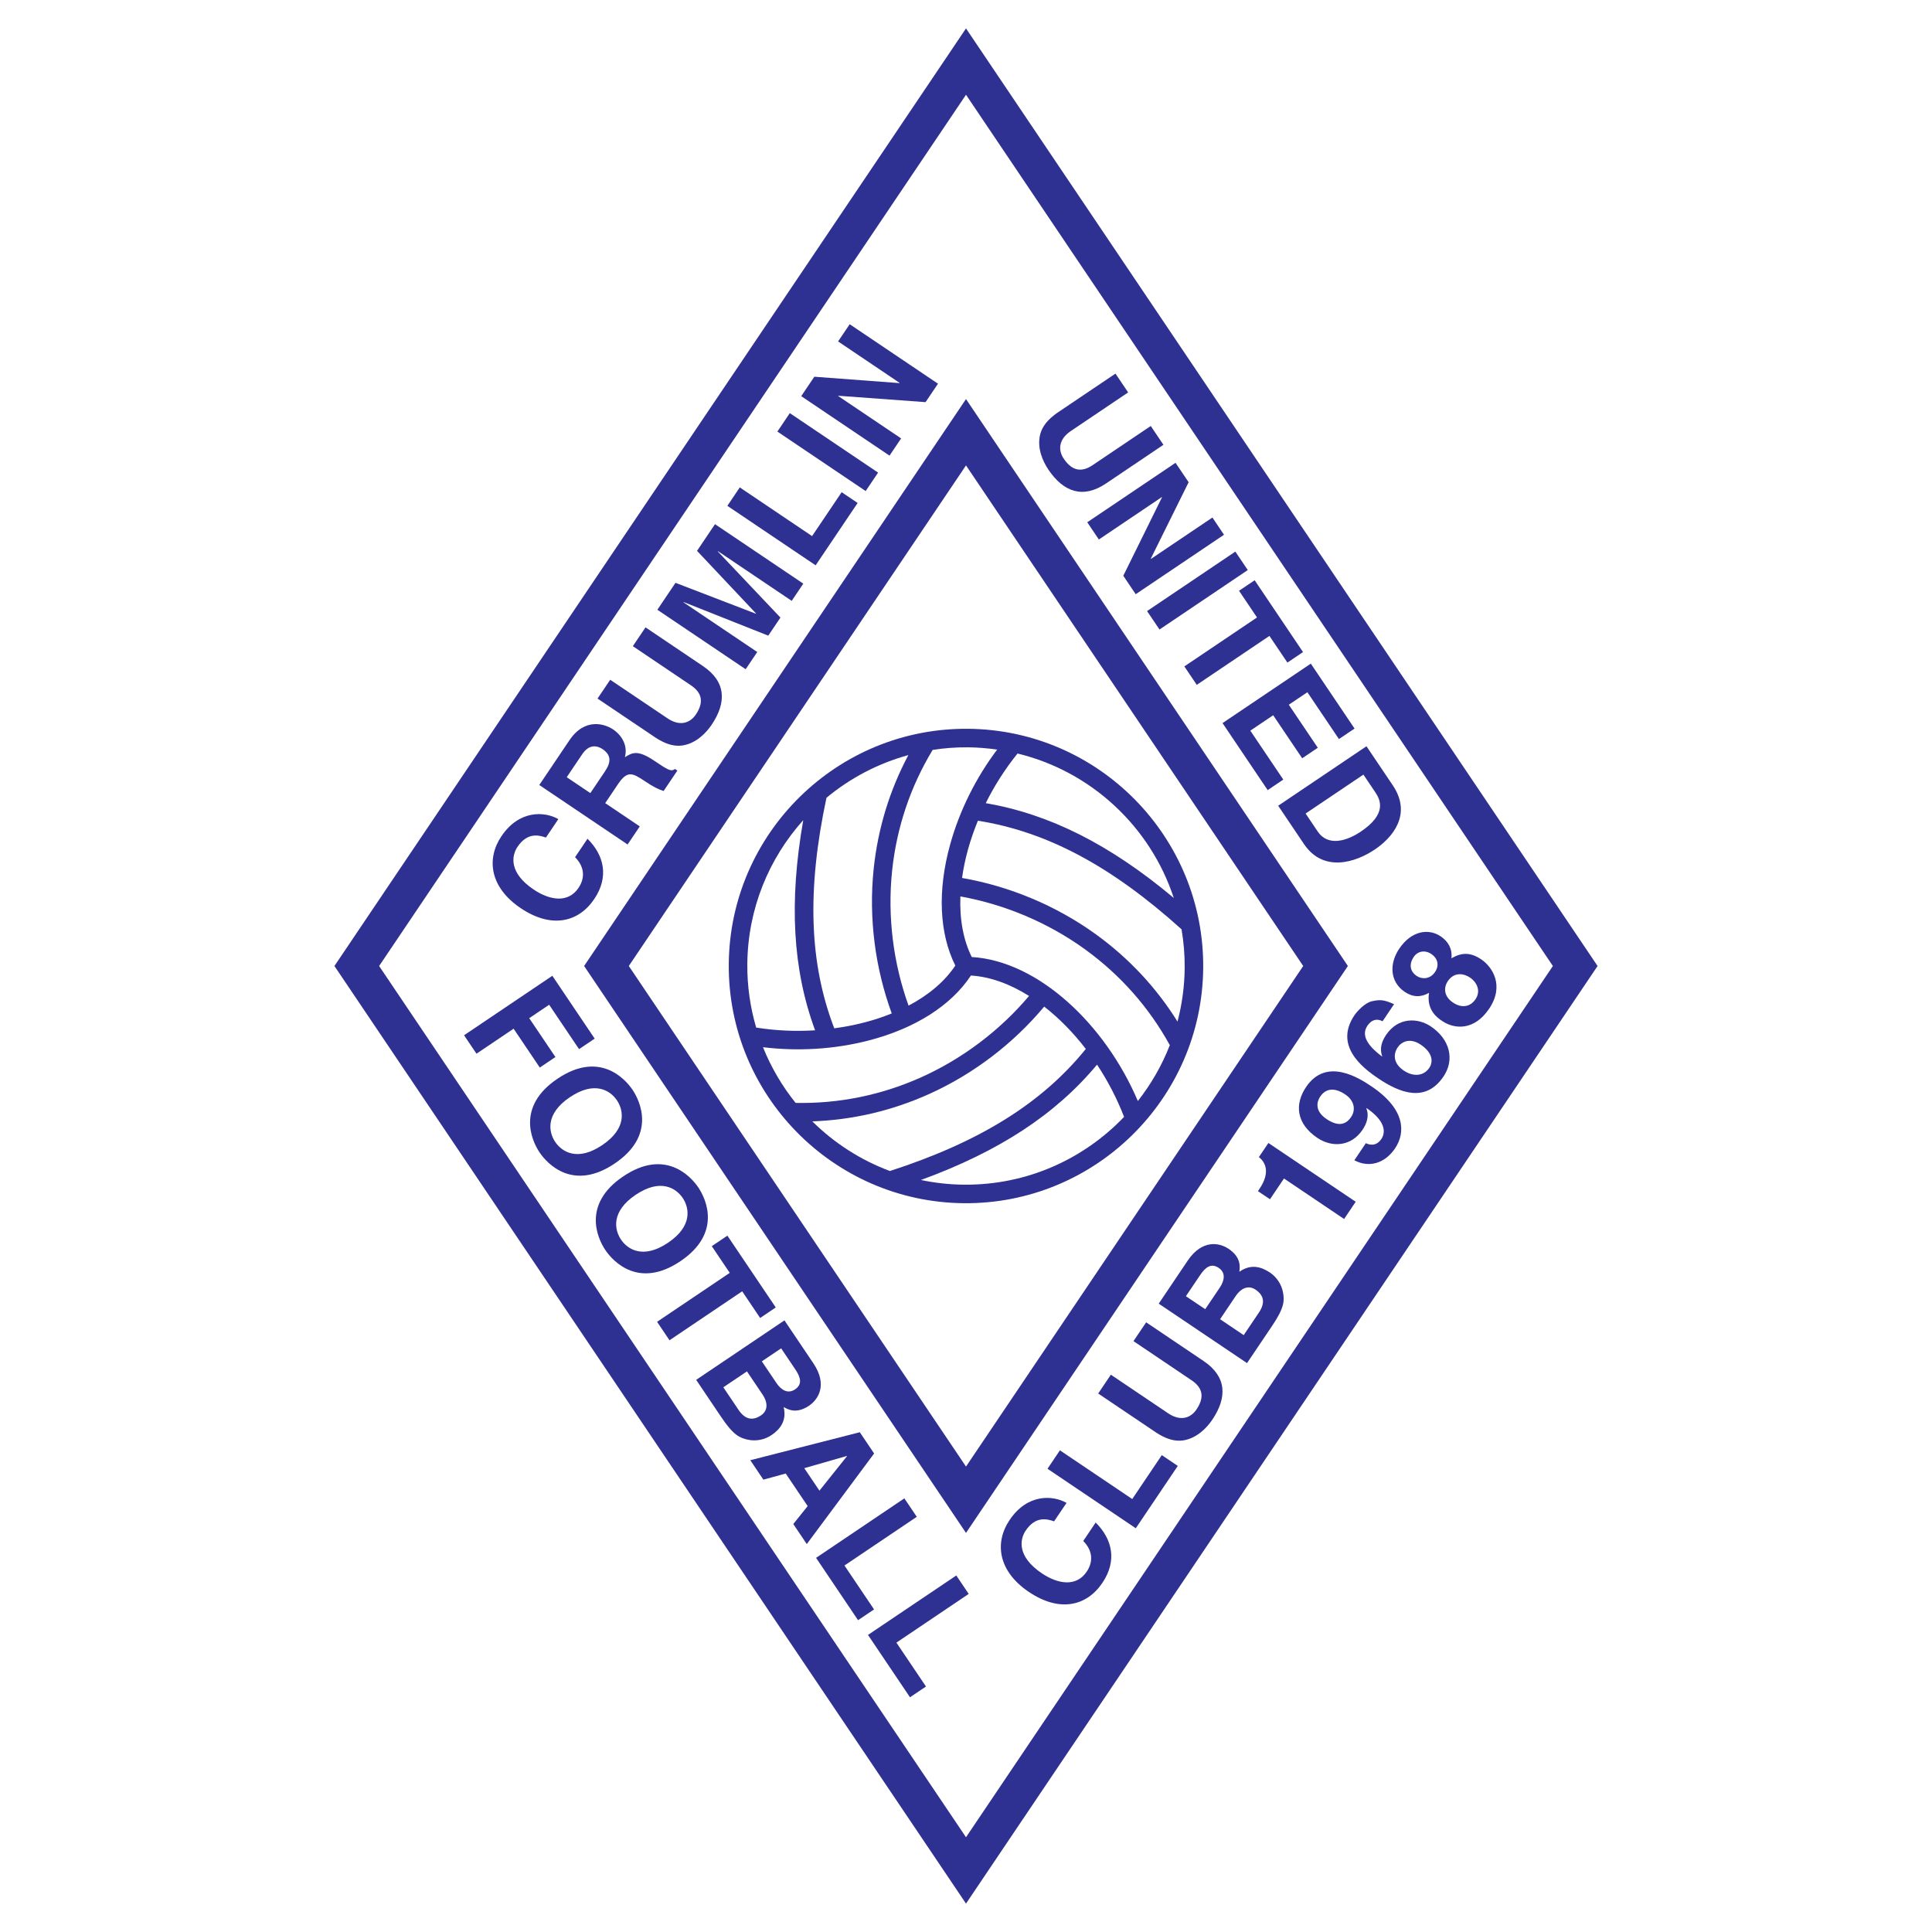 <?xml version="1.0" encoding="utf-8"?>
<!-- Generator: Adobe Illustrator 13.0.0, SVG Export Plug-In . SVG Version: 6.00 Build 14948)  -->
<!DOCTYPE svg PUBLIC "-//W3C//DTD SVG 1.0//EN" "http://www.w3.org/TR/2001/REC-SVG-20010904/DTD/svg10.dtd">
<svg version="1.0" id="Layer_1" xmlns="http://www.w3.org/2000/svg" xmlns:xlink="http://www.w3.org/1999/xlink" x="0px" y="0px"
	 width="192.756px" height="192.756px" viewBox="0 0 192.756 192.756" enable-background="new 0 0 192.756 192.756"
	 xml:space="preserve">
<g>
	<polygon fill-rule="evenodd" clip-rule="evenodd" fill="#FFFFFF" points="0,0 192.756,0 192.756,192.756 0,192.756 0,0 	"/>
	<polygon fill-rule="evenodd" clip-rule="evenodd" fill="#2E3192" points="33.366,96.378 96.378,189.922 159.39,96.378 
		96.378,2.834 33.366,96.378 	"/>
	<path fill-rule="evenodd" clip-rule="evenodd" fill="#FFFFFF" d="M96.378,9.454c2.88,4.275,57.228,84.958,58.553,86.925
		c-1.325,1.967-55.673,82.647-58.553,86.924c-2.88-4.277-57.227-84.957-58.553-86.924C39.151,94.411,93.498,13.729,96.378,9.454
		L96.378,9.454z"/>
	<polygon fill-rule="evenodd" clip-rule="evenodd" fill="#2E3192" points="58.277,96.378 96.378,152.939 134.479,96.378 
		96.378,39.816 58.277,96.378 	"/>
	<path fill-rule="evenodd" clip-rule="evenodd" fill="#FFFFFF" d="M96.378,46.435c2.754,4.088,32.362,48.043,33.643,49.943
		c-1.28,1.899-30.889,45.854-33.643,49.942c-2.753-4.088-32.362-48.043-33.642-49.942C64.016,94.478,93.625,50.523,96.378,46.435
		L96.378,46.435z"/>
	<path fill-rule="evenodd" clip-rule="evenodd" fill="#2E3192" d="M96.584,72.711c-13.05-0.114-23.759,10.411-23.874,23.46
		c-0.114,13.049,10.411,23.758,23.46,23.874c13.05,0.113,23.759-10.41,23.874-23.461C120.158,83.534,109.635,72.825,96.584,72.711
		L96.584,72.711z"/>
	<path fill-rule="evenodd" clip-rule="evenodd" fill="#FFFFFF" d="M117.108,89.589c-6.35-5.318-12.363-8.359-18.759-9.459
		c0.88-1.776,1.953-3.445,3.171-4.952C108.877,76.962,114.774,82.479,117.108,89.589L117.108,89.589z"/>
	<path fill-rule="evenodd" clip-rule="evenodd" fill="#FFFFFF" d="M96.568,74.56c0.99,0.009,1.963,0.09,2.918,0.227
		c-2.104,2.796-3.743,6.052-4.689,9.464c-1.278,4.609-1.09,8.87,0.514,12.083c-1.048,1.575-2.643,2.933-4.664,3.997
		c-1.512-4.194-2.121-8.857-1.643-13.438c0.454-4.346,1.839-8.428,4.047-12.076C94.198,74.64,95.372,74.549,96.568,74.56
		L96.568,74.56z"/>
	<path fill-rule="evenodd" clip-rule="evenodd" fill="#FFFFFF" d="M82.457,79.595c2.359-1.96,5.134-3.429,8.17-4.26
		c-1.86,3.49-3.04,7.319-3.462,11.365c-0.512,4.909,0.156,9.912,1.804,14.41c-0.865,0.352-1.788,0.658-2.767,0.91
		c-0.975,0.252-1.968,0.439-2.968,0.576C80.729,96.079,80.502,88.771,82.457,79.595L82.457,79.595z"/>
	<path fill-rule="evenodd" clip-rule="evenodd" fill="#FFFFFF" d="M74.56,96.187c0.048-5.518,2.156-10.543,5.58-14.36
		c-1.428,8.151-1.062,14.881,1.182,20.966c-1.979,0.127-3.963,0.031-5.878-0.27C74.853,100.514,74.541,98.387,74.56,96.187
		L74.56,96.187z"/>
	<path fill-rule="evenodd" clip-rule="evenodd" fill="#FFFFFF" d="M79.379,110.037c-1.344-1.668-2.444-3.539-3.255-5.557
		c3.473,0.424,7.113,0.217,10.542-0.67c4.628-1.197,8.224-3.488,10.204-6.482c1.946,0.123,3.918,0.857,5.797,2.039
		c-2.877,3.406-6.611,6.262-10.816,8.139C87.862,109.285,83.638,110.125,79.379,110.037L79.379,110.037z"/>
	<path fill-rule="evenodd" clip-rule="evenodd" fill="#FFFFFF" d="M81.044,111.879c3.948-0.137,7.849-1.029,11.559-2.686
		c4.507-2.01,8.504-5.088,11.576-8.764c1.494,1.162,2.901,2.598,4.153,4.225c-4.394,5.43-10.61,9.283-19.543,12.178
		C85.856,115.742,83.226,114.037,81.044,111.879L81.044,111.879z"/>
	<path fill-rule="evenodd" clip-rule="evenodd" fill="#FFFFFF" d="M96.188,118.195c-1.476-0.012-2.916-0.176-4.307-0.467
		c7.779-2.84,13.418-6.523,17.571-11.508c1.073,1.621,1.989,3.383,2.698,5.211C108.129,115.641,102.453,118.25,96.188,118.195
		L96.188,118.195z"/>
	<path fill-rule="evenodd" clip-rule="evenodd" fill="#FFFFFF" d="M113.523,109.848c-3.278-7.699-9.979-13.97-16.572-14.367
		c-0.841-1.696-1.22-3.759-1.133-6.044c4.39,0.789,8.731,2.593,12.461,5.298c3.536,2.566,6.379,5.806,8.433,9.542
		C115.924,106.297,114.844,108.172,113.523,109.848L113.523,109.848z"/>
	<path fill-rule="evenodd" clip-rule="evenodd" fill="#FFFFFF" d="M109.364,93.238c-3.995-2.897-8.661-4.821-13.38-5.644
		c0.129-0.925,0.325-1.876,0.595-2.85c0.269-0.97,0.605-1.924,0.986-2.859c6.9,1.089,13.345,4.545,20.318,10.833
		c0.213,1.251,0.324,2.536,0.313,3.85c-0.017,1.85-0.266,3.643-0.717,5.356C115.387,98.566,112.659,95.627,109.364,93.238
		L109.364,93.238z"/>
	<path fill-rule="evenodd" clip-rule="evenodd" fill="#2E3192" d="M105.168,151.783c-0.627-0.209-1.811-0.596-2.835,0.926
		c-0.595,0.883-0.882,2.58,1.608,4.258c1.582,1.066,3.427,1.398,4.477-0.158c0.687-1.02,0.589-2.119-0.342-3.066l1.239-1.84
		c1.666,1.656,2.16,3.809,0.673,6.016c-1.578,2.346-4.293,2.959-7.336,0.91c-3.079-2.074-3.451-4.912-1.922-7.18
		c1.776-2.639,4.311-2.484,5.678-1.705L105.168,151.783L105.168,151.783z"/>
	<polygon fill-rule="evenodd" clip-rule="evenodd" fill="#2E3192" points="112.963,149.559 115.913,145.18 117.508,146.254 
		113.318,152.475 104.509,146.539 105.748,144.699 112.963,149.559 	"/>
	<path fill-rule="evenodd" clip-rule="evenodd" fill="#2E3192" d="M120.08,135.787c2.319,1.562,2.371,3.631,0.875,5.852
		c-0.546,0.809-1.552,1.879-2.951,2.078c-0.862,0.113-1.698-0.182-2.598-0.752l-5.84-3.934l1.265-1.877l5.717,3.852
		c1.227,0.826,2.246,0.479,2.824-0.381c0.852-1.264,0.585-2.191-0.482-2.91l-5.803-3.91l1.265-1.877L120.08,135.787L120.08,135.787z
		"/>
	<path fill-rule="evenodd" clip-rule="evenodd" fill="#2E3192" d="M121.729,131.619l1.578-2.344c0.446-0.662,1.188-1.127,1.96-0.605
		c0.896,0.604,0.941,1.383,0.338,2.279l-1.521,2.258L121.729,131.619L121.729,131.619L121.729,131.619z M124.416,135.998l2.513-3.73
		c1.215-1.803,1.23-2.488,1.078-3.322c-0.14-0.771-0.604-1.512-1.303-1.982c-0.871-0.588-1.92-0.885-3.053-0.078
		c0.064-0.49,0.188-1.443-1.076-2.293c-0.907-0.611-2.629-0.969-4.084,1.189l-2.884,4.283L124.416,135.998L124.416,135.998
		L124.416,135.998z M118.318,129.322l1.422-2.111c0.562-0.834,1.13-1.199,1.854-0.713c0.699,0.471,0.593,1.238,0.105,1.963
		l-1.454,2.158L118.318,129.322L118.318,129.322z"/>
	<path fill-rule="evenodd" clip-rule="evenodd" fill="#2E3192" d="M125.504,118.842l0.165-0.246c1.115-1.656,0.554-2.676-0.071-3.15
		l0.95-1.41l8.711,5.865l-1.157,1.719l-5.999-4.041l-1.396,2.072L125.504,118.842L125.504,118.842z"/>
	<path fill-rule="evenodd" clip-rule="evenodd" fill="#2E3192" d="M132.349,111.646c-1.252-0.844-0.936-1.789-0.638-2.232
		c0.595-0.883,1.497-0.898,2.491-0.23c1.03,0.695,1.014,1.646,0.608,2.248C134.373,112.082,133.661,112.529,132.349,111.646
		L132.349,111.646L132.349,111.646z M135.122,115.762c1.485,0.785,3.063,0.297,4.063-1.188c1.058-1.57,1.04-3.9-2.334-6.174
		c-1.227-0.826-4.511-2.967-6.544,0.051c-1.148,1.705-1.006,3.639,1.129,5.078c1.46,0.982,3.376,0.865,4.5-0.805
		c0.396-0.588,0.704-1.361,0.38-2.152l0.041-0.008c1.82,1.244,1.941,2.361,1.462,3.072c-0.354,0.527-0.869,0.734-1.536,0.428
		l-0.013-0.008L135.122,115.762L135.122,115.762z"/>
	<path fill-rule="evenodd" clip-rule="evenodd" fill="#2E3192" d="M141.75,104.229c1.178,0.793,1.269,1.691,0.847,2.316
		c-0.554,0.822-1.593,0.908-2.537,0.271c-1.092-0.736-1.05-1.67-0.612-2.32C139.811,103.955,140.646,103.484,141.75,104.229
		L141.75,104.229L141.75,104.229z M139.086,100.186c-1.027-0.459-1.4-0.463-2.188-0.297c-0.719,0.139-1.523,1.043-1.763,1.398
		c-2.033,3.018,0.726,5.197,2.382,6.312c2.172,1.463,4.727,2.436,6.504-0.201c1.132-1.682,0.642-3.707-1.261-4.988
		c-1.301-0.875-3.265-0.951-4.479,0.854c-0.653,0.969-0.538,1.672-0.376,2.119l-0.041,0.008c-1.087-0.822-2.189-1.939-1.438-3.055
		c0.43-0.639,0.988-0.727,1.512-0.445L139.086,100.186L139.086,100.186z"/>
	<path fill-rule="evenodd" clip-rule="evenodd" fill="#2E3192" d="M143.171,96.981c-0.495,0.736-1.315,0.736-1.831,0.388
		c-0.638-0.428-0.807-1.131-0.286-1.904c0.372-0.552,1.095-0.725,1.757-0.279C143.437,95.608,143.626,96.306,143.171,96.981
		L143.171,96.981L143.171,96.981z M147.785,95.718c-1.129-0.76-1.995-0.666-2.975-0.112c0.104-0.947-0.328-1.684-1.076-2.188
		c-1.203-0.811-2.914-0.572-4.13,1.231c-1.024,1.522-0.93,3.315,0.554,4.315c0.811,0.545,1.61,0.549,2.416,0.094
		c-0.278,1.738,0.875,2.516,1.316,2.811c1.19,0.803,3.171,1.014,4.684-1.232C150.127,98.33,148.889,96.462,147.785,95.718
		L147.785,95.718L147.785,95.718z M146.669,97.535c0.601,0.404,1.143,1.27,0.539,2.164c-0.529,0.785-1.403,0.893-2.238,0.33
		c-0.944-0.635-0.944-1.51-0.522-2.137C145.092,96.937,146.055,97.122,146.669,97.535L146.669,97.535z"/>
	<path fill-rule="evenodd" clip-rule="evenodd" fill="#2E3192" d="M110.346,48.238c-2.319,1.562-4.255,0.833-5.751-1.388
		c-0.545-0.81-1.159-2.144-0.816-3.516c0.217-0.842,0.805-1.506,1.671-2.125l5.841-3.934l1.264,1.877l-5.717,3.851
		c-1.227,0.827-1.287,1.902-0.709,2.76c0.852,1.264,1.812,1.366,2.88,0.647l5.803-3.909l1.264,1.877L110.346,48.238L110.346,48.238z
		"/>
	<polygon fill-rule="evenodd" clip-rule="evenodd" fill="#2E3192" points="120.962,51.634 122.119,53.352 113.31,59.285 
		112.07,57.445 115.931,49.619 115.914,49.595 109.633,53.826 108.476,52.108 117.284,46.174 118.59,48.113 114.812,55.742 
		114.827,55.766 120.962,51.634 	"/>
	<polygon fill-rule="evenodd" clip-rule="evenodd" fill="#2E3192" points="115.683,62.807 114.442,60.967 123.251,55.033 
		124.491,56.874 115.683,62.807 	"/>
	<polygon fill-rule="evenodd" clip-rule="evenodd" fill="#2E3192" points="119.401,68.328 118.162,66.488 125.412,61.604 
		123.619,58.941 125.177,57.892 130.003,65.057 128.445,66.106 126.651,63.444 119.401,68.328 	"/>
	<polygon fill-rule="evenodd" clip-rule="evenodd" fill="#2E3192" points="133.586,73.737 130.438,69.062 128.584,70.311 
		131.478,74.604 129.919,75.654 127.026,71.36 124.744,72.897 128.034,77.78 126.476,78.83 121.972,72.143 130.78,66.21 
		135.144,72.688 133.586,73.737 	"/>
	<path fill-rule="evenodd" clip-rule="evenodd" fill="#2E3192" d="M136.027,77.283l1.19,1.767c0.528,0.785,1.154,2.165-1.446,3.917
		c-1.447,0.975-3.295,1.489-4.304-0.008l-1.207-1.792L136.027,77.283L136.027,77.283L136.027,77.283z M127.525,80.388l2.569,3.816
		c1.959,2.907,5.187,1.821,7.076,0.548c1.668-1.124,3.783-3.439,1.782-6.409l-2.619-3.889L127.525,80.388L127.525,80.388z"/>
	<path fill-rule="evenodd" clip-rule="evenodd" fill="#2E3192" d="M54.467,83.562c-0.626-0.208-1.811-0.595-2.835,0.926
		c-0.595,0.883-0.882,2.581,1.608,4.258c1.583,1.066,3.428,1.399,4.477-0.159c0.686-1.019,0.589-2.119-0.342-3.066l1.24-1.84
		c1.666,1.657,2.16,3.81,0.672,6.018c-1.578,2.343-4.293,2.958-7.335,0.908c-3.08-2.074-3.452-4.911-1.923-7.181
		c1.777-2.638,4.312-2.482,5.678-1.704L54.467,83.562L54.467,83.562z"/>
	<path fill-rule="evenodd" clip-rule="evenodd" fill="#2E3192" d="M58.898,79.128l-2.355-1.587l1.545-2.294
		c0.727-1.08,1.555-0.825,2.021-0.511c0.871,0.587,0.888,1.276,0.244,2.233L58.898,79.128L58.898,79.128L58.898,79.128z
		 M62.615,84.254l1.215-1.804l-3.448-2.322l1.281-1.901c0.917-1.362,1.433-1.122,2.635-0.312c0.908,0.612,1.411,0.843,1.911,1.002
		l1.372-2.037l-0.233-0.157c-0.412,0.293-0.73,0.079-2.019-0.79c-1.645-1.107-2.179-0.896-2.985-0.388
		c0.292-1.069-0.211-2.122-1.181-2.774c-0.76-0.513-2.78-1.249-4.358,1.095l-3,4.454L62.615,84.254L62.615,84.254z"/>
	<path fill-rule="evenodd" clip-rule="evenodd" fill="#2E3192" d="M70.131,66.452c2.318,1.562,2.37,3.63,0.874,5.851
		c-0.545,0.81-1.551,1.879-2.951,2.078c-0.862,0.115-1.698-0.181-2.598-0.751l-5.84-3.934l1.265-1.877l5.717,3.851
		c1.227,0.827,2.246,0.479,2.825-0.38c0.851-1.264,0.584-2.192-0.482-2.911l-5.803-3.909l1.265-1.877L70.131,66.452L70.131,66.452z"
		/>
	<polygon fill-rule="evenodd" clip-rule="evenodd" fill="#2E3192" points="80.146,58.23 78.988,59.948 71.627,54.989 71.611,55.014 
		77.864,61.616 76.65,63.419 68.206,60.068 68.189,60.093 75.551,65.051 74.394,66.769 65.585,60.835 67.395,58.148 75.413,61.231 
		75.43,61.207 69.543,54.958 71.336,52.296 80.146,58.23 	"/>
	<polygon fill-rule="evenodd" clip-rule="evenodd" fill="#2E3192" points="81.021,53.487 83.972,49.107 85.566,50.182 
		81.377,56.402 72.568,50.468 73.808,48.628 81.021,53.487 	"/>
	<polygon fill-rule="evenodd" clip-rule="evenodd" fill="#2E3192" points="87.608,47.151 86.368,48.992 77.56,43.058 78.799,41.218 
		87.608,47.151 	"/>
	<polygon fill-rule="evenodd" clip-rule="evenodd" fill="#2E3192" points="83.617,34.066 84.774,32.348 93.583,38.282 
		92.343,40.122 83.64,39.485 83.624,39.51 89.905,43.741 88.748,45.459 79.939,39.525 81.245,37.586 89.735,38.222 89.751,38.198 
		83.617,34.066 	"/>
	<polygon fill-rule="evenodd" clip-rule="evenodd" fill="#2E3192" points="47.539,105.129 46.299,103.289 55.107,97.354 
		59.331,103.623 57.772,104.674 54.789,100.244 52.801,101.584 55.413,105.459 53.855,106.51 51.243,102.633 47.539,105.129 	"/>
	<path fill-rule="evenodd" clip-rule="evenodd" fill="#2E3192" d="M56.862,109.465c2.466-1.662,4.021-0.676,4.691,0.316
		c0.669,0.994,0.998,2.807-1.468,4.467c-2.466,1.662-4.022,0.676-4.691-0.316C54.725,112.938,54.396,111.125,56.862,109.465
		L56.862,109.465L56.862,109.465z M55.622,107.623c-4.134,2.785-2.571,6.191-1.787,7.357c0.786,1.166,3.354,3.893,7.489,1.107
		c4.134-2.783,2.571-6.189,1.786-7.355C62.326,107.566,59.757,104.838,55.622,107.623L55.622,107.623z"/>
	<path fill-rule="evenodd" clip-rule="evenodd" fill="#2E3192" d="M63.424,119.205c2.466-1.66,4.021-0.676,4.691,0.318
		c0.669,0.994,0.998,2.807-1.468,4.467c-2.466,1.662-4.021,0.676-4.69-0.318C61.287,122.678,60.958,120.867,63.424,119.205
		L63.424,119.205L63.424,119.205z M62.184,117.365c-4.134,2.785-2.572,6.191-1.787,7.355c0.785,1.166,3.354,3.895,7.489,1.109
		c4.135-2.785,2.571-6.191,1.787-7.355C68.887,117.309,66.318,114.58,62.184,117.365L62.184,117.365z"/>
	<polygon fill-rule="evenodd" clip-rule="evenodd" fill="#2E3192" points="66.796,133.719 65.556,131.877 72.807,126.994 
		71.014,124.33 72.571,123.281 77.398,130.445 75.84,131.496 74.047,128.834 66.796,133.719 	"/>
	<path fill-rule="evenodd" clip-rule="evenodd" fill="#2E3192" d="M74.524,136.824l1.578,2.342c0.446,0.662,0.598,1.523-0.175,2.045
		c-0.896,0.604-1.635,0.352-2.239-0.543l-1.521-2.258L74.524,136.824L74.524,136.824L74.524,136.824z M69.457,137.668l2.512,3.73
		c1.214,1.803,1.844,2.074,2.673,2.246c0.768,0.162,1.629,0.01,2.328-0.461c0.871-0.588,1.54-1.447,1.217-2.801
		c0.432,0.244,1.267,0.717,2.531-0.135c0.908-0.611,1.885-2.072,0.431-4.232l-2.884-4.281L69.457,137.668L69.457,137.668
		L69.457,137.668z M77.935,134.525l1.421,2.111c0.562,0.834,0.688,1.498-0.036,1.984c-0.699,0.473-1.37,0.086-1.857-0.639
		l-1.455-2.16L77.935,134.525L77.935,134.525z"/>
	<polygon fill-rule="evenodd" clip-rule="evenodd" fill="#2E3192" points="84.253,156.191 87.204,160.572 85.608,161.646 
		81.419,155.426 90.228,149.492 91.467,151.332 84.253,156.191 	"/>
	<polygon fill-rule="evenodd" clip-rule="evenodd" fill="#2E3192" points="89.435,163.885 92.385,168.264 90.79,169.338 
		86.6,163.117 95.409,157.186 96.648,159.025 89.435,163.885 	"/>
	<path fill-rule="evenodd" clip-rule="evenodd" fill="#2E3192" d="M84.488,145.262l0.016,0.023l-2.749,3.439l-1.512-2.244
		L84.488,145.262L84.488,145.262L84.488,145.262z M78.392,147.014l2.19,3.25l-1.436,1.789l1.347,2l6.718-9.039l-1.43-2.121
		l-10.924,2.793l1.306,1.938L78.392,147.014L78.392,147.014z"/>
</g>
</svg>
